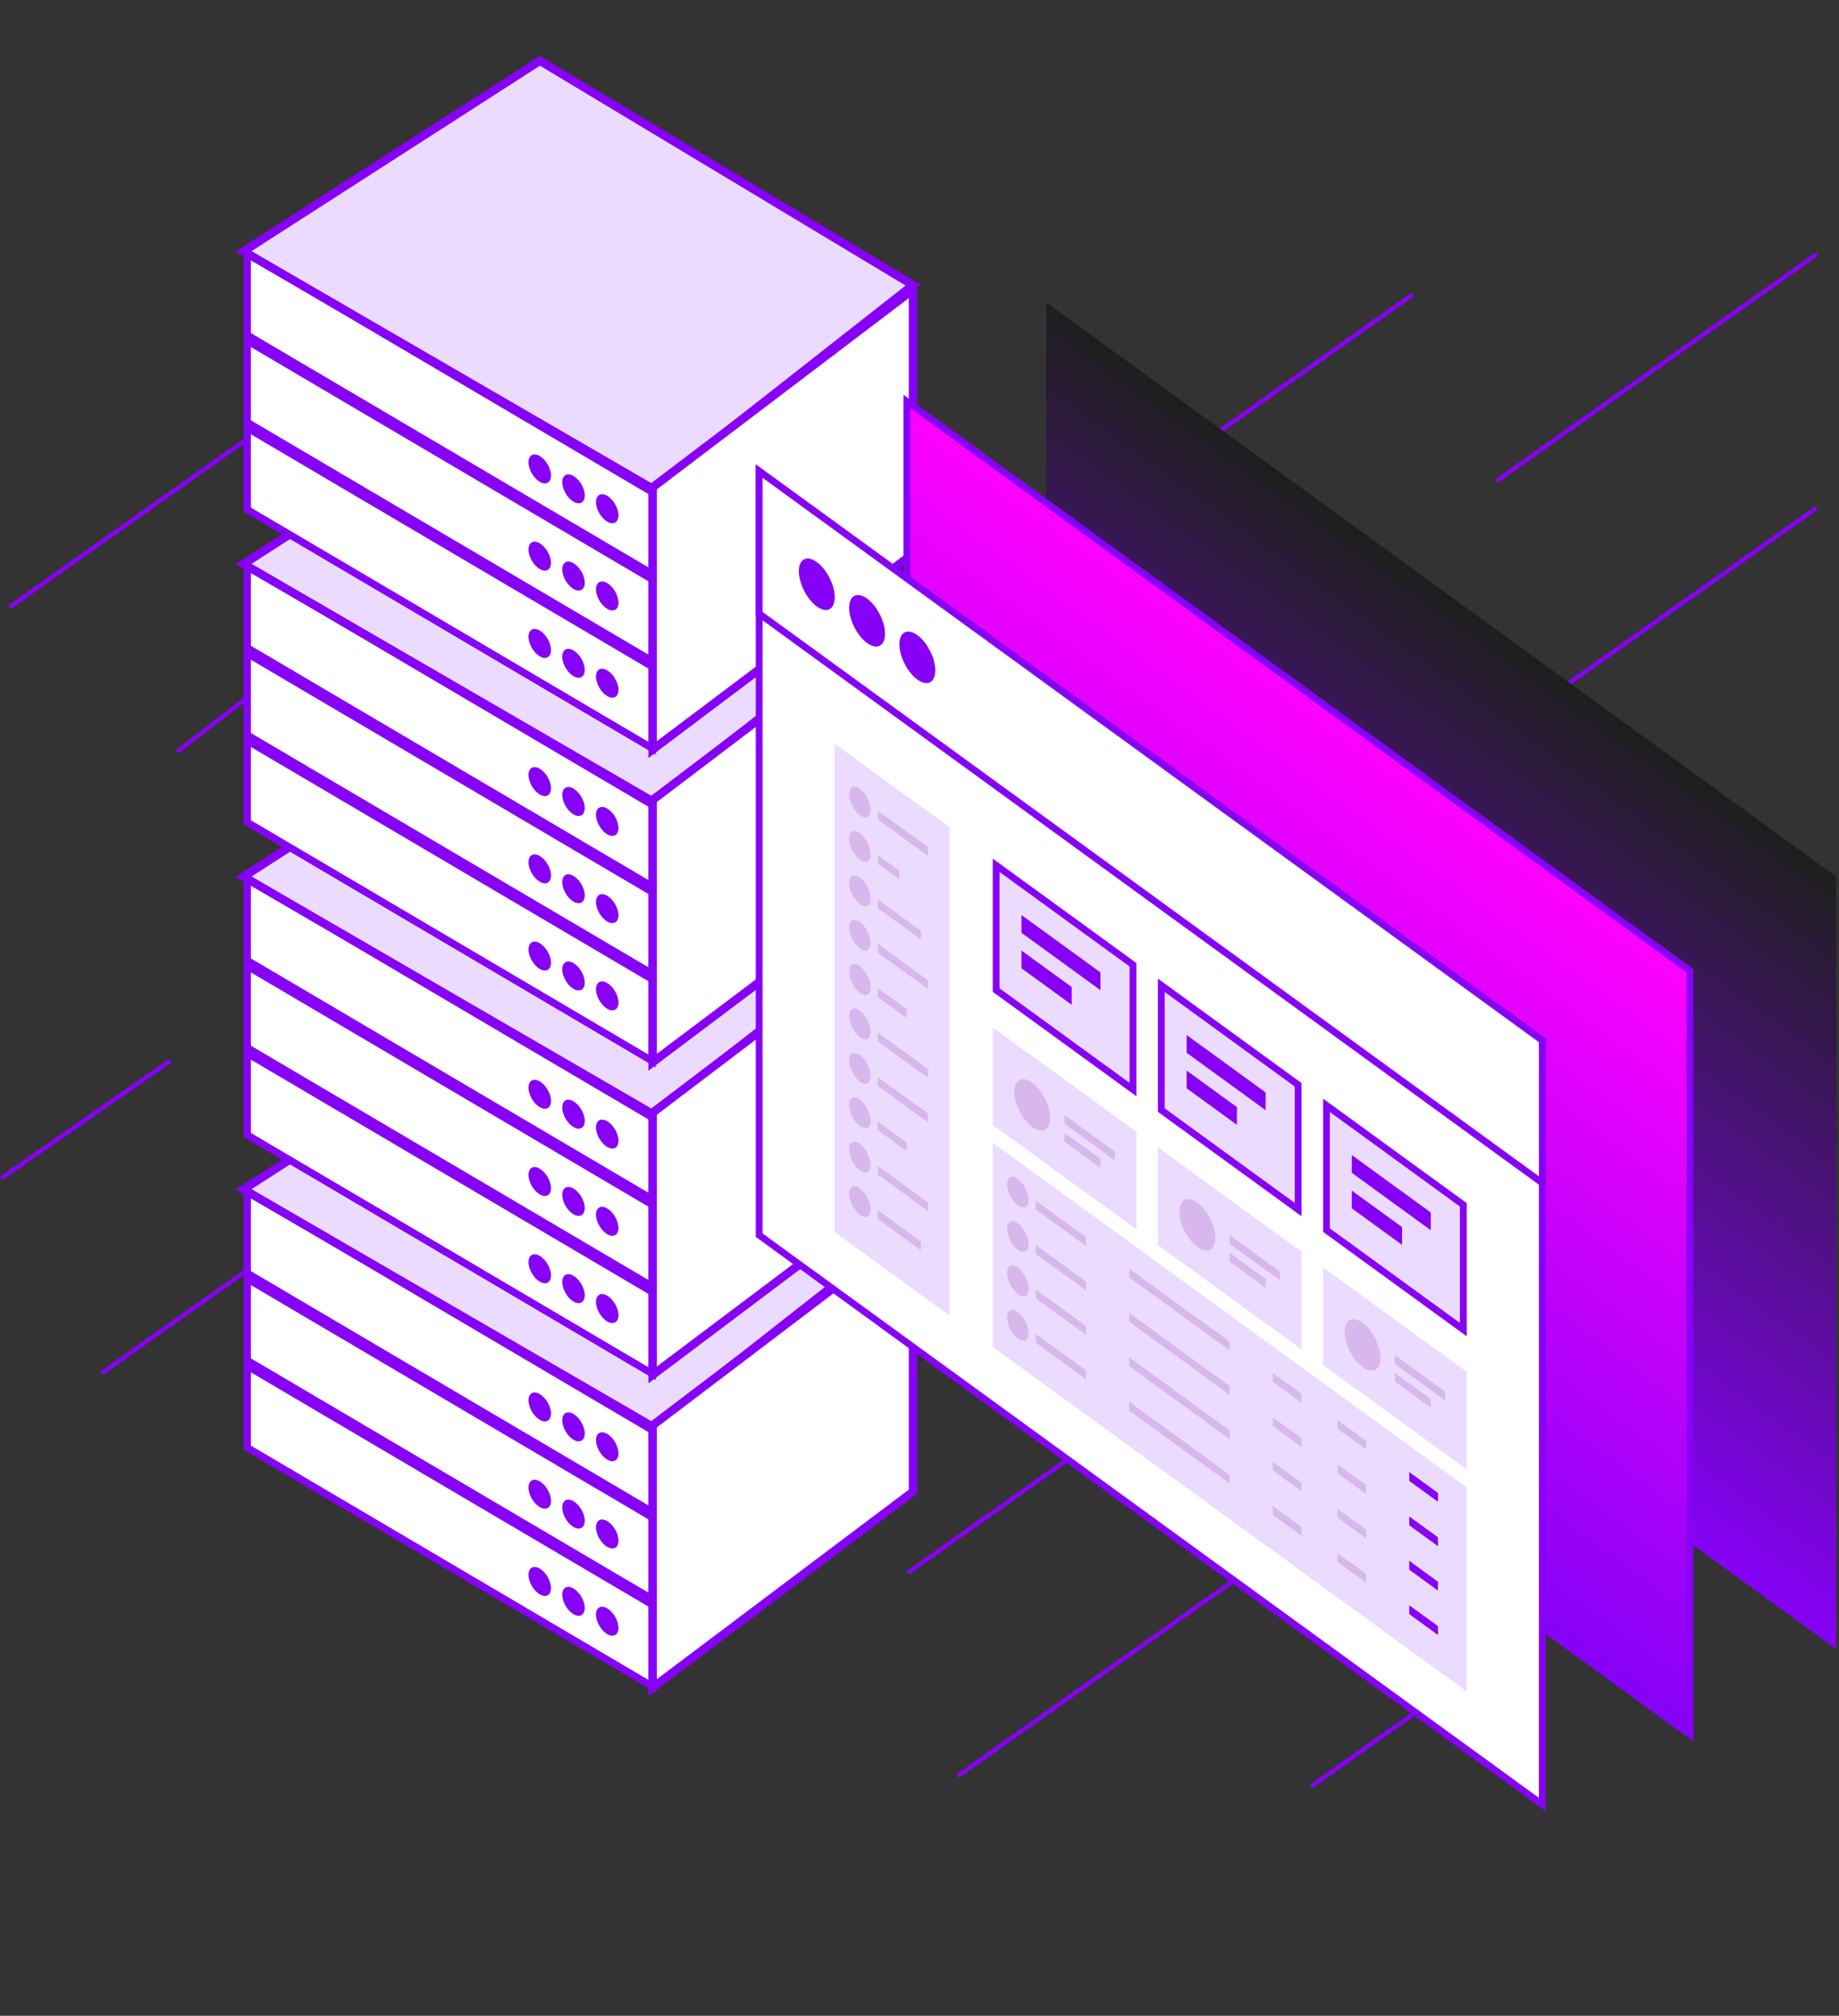 <svg xmlns="http://www.w3.org/2000/svg" width="219" height="240" viewBox="0 0 219 240" fill="none"><rect x="0" y="0" width="219" height="240" fill="#333333" stroke="none"/><path d="M194.175 185.549C194.175 185.549 194.277 185.6 194.321 185.661C194.409 185.783 194.409 185.921 194.321 185.983L156.433 212.806C156.345 212.868 156.214 212.823 156.126 212.7C156.039 212.578 156.039 212.44 156.126 212.378L194.015 185.555C194.015 185.555 194.117 185.529 194.161 185.544L194.175 185.549Z" fill="#8601F6"></path><path d="M146.114 160.124C146.114 160.124 146.217 160.19 146.26 160.236C146.348 160.358 146.348 160.496 146.26 160.558L108.372 187.381C108.284 187.443 108.153 187.397 108.066 187.275C107.978 187.153 107.978 187.014 108.066 186.953L145.954 160.13C145.954 160.13 146.056 160.104 146.1 160.119L146.114 160.124Z" fill="#8601F6"></path><path d="M152.059 184.34C152.059 184.34 152.161 184.406 152.204 184.452C152.292 184.574 152.292 184.712 152.204 184.774L114.316 211.597C114.229 211.659 114.097 211.613 114.01 211.491C113.922 211.369 113.922 211.23 114.01 211.168L151.898 184.346C151.898 184.346 152 184.32 152.044 184.335L152.059 184.34Z" fill="#8601F6"></path><path d="M130.211 62.196C130.211 62.196 130.109 62.146 130.066 62.084C129.978 61.962 129.978 61.824 130.066 61.762L167.954 34.939C168.041 34.877 168.173 34.923 168.26 35.045C168.348 35.167 168.348 35.306 168.26 35.367L130.372 62.19C130.372 62.19 130.27 62.216 130.226 62.201L130.211 62.196Z" fill="#8601F6"></path><path d="M178.272 87.621C178.272 87.621 178.17 87.556 178.126 87.51C178.039 87.388 178.039 87.249 178.126 87.187L216.015 60.365C216.102 60.303 216.234 60.348 216.321 60.47C216.409 60.593 216.409 60.731 216.321 60.793L178.433 87.615C178.433 87.615 178.331 87.642 178.287 87.627L178.272 87.621Z" fill="#8601F6"></path><path d="M178.328 57.406C178.328 57.406 178.226 57.34 178.182 57.294C178.095 57.172 178.095 57.033 178.182 56.971L216.071 30.149C216.158 30.087 216.29 30.132 216.377 30.254C216.465 30.377 216.465 30.515 216.377 30.577L178.489 57.399C178.489 57.399 178.387 57.426 178.343 57.411L178.328 57.406Z" fill="#8601F6"></path><path d="M21.212 89.63C21.212 89.63 21.109 89.564 21.066 89.518C20.978 89.396 20.978 89.257 21.066 89.195L38.954 75.373C39.041 75.311 39.173 75.356 39.26 75.478C39.348 75.601 39.348 75.739 39.26 75.801L21.372 89.624C21.372 89.624 21.27 89.65 21.226 89.635L21.212 89.63Z" fill="#8601F6"></path><path d="M1.267 72.414C1.267 72.414 1.165 72.348 1.121 72.302C1.034 72.18 1.034 72.041 1.121 71.98L39.01 45.157C39.097 45.095 39.229 45.14 39.316 45.263C39.404 45.385 39.404 45.523 39.316 45.585L1.428 72.407C1.428 72.407 1.326 72.434 1.282 72.419L1.267 72.414Z" fill="#8601F6"></path><path d="M12.211 163.63C12.211 163.63 12.109 163.564 12.066 163.518C11.978 163.396 11.978 163.257 12.066 163.195L49.954 136.373C50.041 136.311 50.173 136.356 50.26 136.478C50.348 136.601 50.348 136.739 50.26 136.801L12.372 163.623C12.372 163.623 12.27 163.65 12.226 163.635L12.211 163.63Z" fill="#8601F6"></path><path d="M0.267 140.414C0.267 140.414 0.165 140.348 0.121 140.302C0.034 140.18 0.034 140.041 0.121 139.979L20.01 126.157C20.097 126.095 20.229 126.14 20.316 126.262C20.404 126.385 20.404 126.523 20.316 126.585L0.428 140.407C0.428 140.407 0.326 140.434 0.282 140.419L0.267 140.414Z" fill="#8601F6"></path><rect x="0.437" y="0.758" width="55.192" height="9.728" transform="matrix(0.874 0.515 0 1 29.055 161.644)" fill="white" stroke="#8601F6"></rect><circle cx="1.533" cy="1.533" r="1.533" transform="matrix(0.874 0.515 0 1 62.935 185.963)" fill="#8601F6"></circle><circle cx="1.533" cy="1.533" r="1.533" transform="matrix(0.874 0.515 0 1 66.954 188.332)" fill="#8601F6"></circle><circle cx="1.533" cy="1.533" r="1.533" transform="matrix(0.874 0.515 0 1 70.972 190.701)" fill="#8601F6"></circle><rect x="0.437" y="0.758" width="55.192" height="9.728" transform="matrix(0.874 0.515 0 1 29.055 151.257)" fill="white" stroke="#8601F6"></rect><circle cx="1.533" cy="1.533" r="1.533" transform="matrix(0.874 0.515 0 1 62.935 175.576)" fill="#8601F6"></circle><circle cx="1.533" cy="1.533" r="1.533" transform="matrix(0.874 0.515 0 1 66.954 177.945)" fill="#8601F6"></circle><circle cx="1.533" cy="1.533" r="1.533" transform="matrix(0.874 0.515 0 1 70.972 180.314)" fill="#8601F6"></circle><rect x="0.437" y="0.758" width="55.192" height="9.728" transform="matrix(0.874 0.515 0 1 29.055 140.87)" fill="white" stroke="#8601F6"></rect><circle cx="1.533" cy="1.533" r="1.533" transform="matrix(0.874 0.515 0 1 62.935 165.188)" fill="#8601F6"></circle><circle cx="1.533" cy="1.533" r="1.533" transform="matrix(0.874 0.515 0 1 66.954 167.558)" fill="#8601F6"></circle><circle cx="1.533" cy="1.533" r="1.533" transform="matrix(0.874 0.515 0 1 70.972 169.927)" fill="#8601F6"></circle><path d="M64.294 118.914L29 141.602L77.789 169.907L108.724 145.623L64.294 118.914Z" fill="#EBDCFF" stroke="#8601F6"></path><path d="M77.72 169.698V200.928L108.724 177.606V146.17L77.72 169.698Z" fill="white" stroke="#8601F6"></path><rect x="0.437" y="0.758" width="55.192" height="9.728" transform="matrix(0.874 0.515 0 1 29.055 124.417)" fill="white" stroke="#8601F6"></rect><circle cx="1.533" cy="1.533" r="1.533" transform="matrix(0.874 0.515 0 1 62.935 148.736)" fill="#8601F6"></circle><circle cx="1.533" cy="1.533" r="1.533" transform="matrix(0.874 0.515 0 1 66.954 151.105)" fill="#8601F6"></circle><circle cx="1.533" cy="1.533" r="1.533" transform="matrix(0.874 0.515 0 1 70.972 153.475)" fill="#8601F6"></circle><rect x="0.437" y="0.758" width="55.192" height="9.728" transform="matrix(0.874 0.515 0 1 29.055 114.03)" fill="white" stroke="#8601F6"></rect><circle cx="1.533" cy="1.533" r="1.533" transform="matrix(0.874 0.515 0 1 62.935 138.349)" fill="#8601F6"></circle><circle cx="1.533" cy="1.533" r="1.533" transform="matrix(0.874 0.515 0 1 66.954 140.718)" fill="#8601F6"></circle><circle cx="1.533" cy="1.533" r="1.533" transform="matrix(0.874 0.515 0 1 70.972 143.087)" fill="#8601F6"></circle><rect x="0.437" y="0.758" width="55.192" height="9.728" transform="matrix(0.874 0.515 0 1 29.055 103.642)" fill="white" stroke="#8601F6"></rect><circle cx="1.533" cy="1.533" r="1.533" transform="matrix(0.874 0.515 0 1 62.935 127.961)" fill="#8601F6"></circle><circle cx="1.533" cy="1.533" r="1.533" transform="matrix(0.874 0.515 0 1 66.954 130.331)" fill="#8601F6"></circle><circle cx="1.533" cy="1.533" r="1.533" transform="matrix(0.874 0.515 0 1 70.972 132.7)" fill="#8601F6"></circle><path d="M64.294 81.687L29 104.375L77.789 132.68L108.724 108.396L64.294 81.687Z" fill="#EBDCFF" stroke="#8601F6"></path><path d="M77.72 132.471V163.701L108.724 140.379V108.943L77.72 132.471Z" fill="white" stroke="#8601F6"></path><rect x="0.437" y="0.758" width="55.192" height="9.728" transform="matrix(0.874 0.515 0 1 29.055 87.19)" fill="white" stroke="#8601F6"></rect><circle cx="1.533" cy="1.533" r="1.533" transform="matrix(0.874 0.515 0 1 62.935 111.509)" fill="#8601F6"></circle><circle cx="1.533" cy="1.533" r="1.533" transform="matrix(0.874 0.515 0 1 66.954 113.878)" fill="#8601F6"></circle><circle cx="1.533" cy="1.533" r="1.533" transform="matrix(0.874 0.515 0 1 70.972 116.248)" fill="#8601F6"></circle><rect x="0.437" y="0.758" width="55.192" height="9.728" transform="matrix(0.874 0.515 0 1 29.055 76.803)" fill="white" stroke="#8601F6"></rect><circle cx="1.533" cy="1.533" r="1.533" transform="matrix(0.874 0.515 0 1 62.935 101.122)" fill="#8601F6"></circle><circle cx="1.533" cy="1.533" r="1.533" transform="matrix(0.874 0.515 0 1 66.954 103.491)" fill="#8601F6"></circle><circle cx="1.533" cy="1.533" r="1.533" transform="matrix(0.874 0.515 0 1 70.972 105.86)" fill="#8601F6"></circle><rect x="0.437" y="0.758" width="55.192" height="9.728" transform="matrix(0.874 0.515 0 1 29.055 66.415)" fill="white" stroke="#8601F6"></rect><circle cx="1.533" cy="1.533" r="1.533" transform="matrix(0.874 0.515 0 1 62.935 90.734)" fill="#8601F6"></circle><circle cx="1.533" cy="1.533" r="1.533" transform="matrix(0.874 0.515 0 1 66.954 93.103)" fill="#8601F6"></circle><circle cx="1.533" cy="1.533" r="1.533" transform="matrix(0.874 0.515 0 1 70.972 95.473)" fill="#8601F6"></circle><path d="M64.294 44.46L29 67.148L77.789 95.453L108.724 71.169L64.294 44.46Z" fill="#EBDCFF" stroke="#8601F6"></path><path d="M77.72 95.244V126.473L108.724 103.152V71.716L77.72 95.244Z" fill="white" stroke="#8601F6"></path><rect x="0.437" y="0.758" width="55.192" height="9.728" transform="matrix(0.874 0.515 0 1 29.055 49.963)" fill="white" stroke="#8601F6"></rect><circle cx="1.533" cy="1.533" r="1.533" transform="matrix(0.874 0.515 0 1 62.935 74.282)" fill="#8601F6"></circle><circle cx="1.533" cy="1.533" r="1.533" transform="matrix(0.874 0.515 0 1 66.954 76.651)" fill="#8601F6"></circle><circle cx="1.533" cy="1.533" r="1.533" transform="matrix(0.874 0.515 0 1 70.972 79.02)" fill="#8601F6"></circle><rect x="0.437" y="0.758" width="55.192" height="9.728" transform="matrix(0.874 0.515 0 1 29.055 39.576)" fill="white" stroke="#8601F6"></rect><circle cx="1.533" cy="1.533" r="1.533" transform="matrix(0.874 0.515 0 1 62.935 63.895)" fill="#8601F6"></circle><circle cx="1.533" cy="1.533" r="1.533" transform="matrix(0.874 0.515 0 1 66.954 66.264)" fill="#8601F6"></circle><circle cx="1.533" cy="1.533" r="1.533" transform="matrix(0.874 0.515 0 1 70.972 68.633)" fill="#8601F6"></circle><rect x="0.437" y="0.758" width="55.192" height="9.728" transform="matrix(0.874 0.515 0 1 29.055 29.188)" fill="white" stroke="#8601F6"></rect><circle cx="1.533" cy="1.533" r="1.533" transform="matrix(0.874 0.515 0 1 62.935 53.507)" fill="#8601F6"></circle><circle cx="1.533" cy="1.533" r="1.533" transform="matrix(0.874 0.515 0 1 66.954 55.877)" fill="#8601F6"></circle><circle cx="1.533" cy="1.533" r="1.533" transform="matrix(0.874 0.515 0 1 70.972 58.246)" fill="#8601F6"></circle><path d="M64.294 7.233L29 29.921L77.789 58.226L108.724 33.942L64.294 7.233Z" fill="#EBDCFF" stroke="#8601F6"></path><path d="M77.72 58.017V89.246L108.724 65.925V34.488L77.72 58.017Z" fill="white" stroke="#8601F6"></path><rect width="116.28" height="91.967" transform="matrix(0.809 0.588 0 1 124.591 36)" fill="url(#paint0_linear_548_709)"></rect><rect x="0.405" y="0.794" width="115.28" height="90.967" transform="matrix(0.809 0.588 0 1 107.668 46.762)" fill="url(#paint1_linear_548_709)" stroke="#8601F6"></rect><rect x="0.405" y="0.794" width="115.28" height="90.967" transform="matrix(0.809 0.588 0 1 90.077 55.058)" fill="white" stroke="#8601F6"></rect><rect x="0.405" y="0.794" width="115.28" height="16.971" transform="matrix(0.809 0.588 0 1 90.077 55.058)" fill="white" stroke="#8601F6"></rect><path d="M99.407 71.116C99.407 72.575 98.45 73.063 97.269 72.205C96.088 71.347 95.131 69.469 95.131 68.009C95.131 66.549 96.088 66.062 97.269 66.92C98.45 67.778 99.407 69.656 99.407 71.116Z" fill="#8601F6"></path><path d="M105.394 75.465C105.394 76.925 104.436 77.412 103.256 76.554C102.075 75.697 101.118 73.818 101.118 72.358C101.118 70.899 102.075 70.411 103.256 71.269C104.436 72.127 105.394 74.005 105.394 75.465Z" fill="#8601F6"></path><path d="M111.38 79.814C111.38 81.274 110.423 81.762 109.242 80.904C108.061 80.046 107.104 78.167 107.104 76.708C107.104 75.248 108.061 74.76 109.242 75.618C110.423 76.476 111.38 78.355 111.38 79.814Z" fill="#8601F6"></path><rect width="16.913" height="58.14" transform="matrix(0.809 0.588 0 1 99.407 88.558)" fill="#EBDCFF"></rect><rect width="21.142" height="11.628" transform="matrix(0.809 0.588 0 1 118.221 122.312)" fill="#EBDCFF"></rect><rect width="69.768" height="24.313" transform="matrix(0.809 0.588 0 1 118.221 136.054)" fill="#EBDCFF"></rect><rect x="0.405" y="0.794" width="20.142" height="14.856" transform="matrix(0.809 0.588 0 1 118.299 101.989)" fill="#EBDCFF" stroke="#8601F6"></rect><rect width="21.142" height="11.628" transform="matrix(0.809 0.588 0 1 137.891 136.603)" fill="#EBDCFF"></rect><rect x="0.405" y="0.794" width="20.142" height="14.856" transform="matrix(0.809 0.588 0 1 137.968 116.28)" fill="#EBDCFF" stroke="#8601F6"></rect><rect width="21.142" height="11.628" transform="matrix(0.809 0.588 0 1 157.561 150.893)" fill="#EBDCFF"></rect><rect x="0.405" y="0.794" width="20.142" height="14.856" transform="matrix(0.809 0.588 0 1 157.638 130.571)" fill="#EBDCFF" stroke="#8601F6"></rect><rect width="11.628" height="2.114" transform="matrix(0.809 0.588 0 1 121.642 108.941)" fill="#8601F6"></rect><rect width="11.628" height="2.114" transform="matrix(0.809 0.588 0 1 141.312 123.231)" fill="#8601F6"></rect><rect width="11.628" height="2.114" transform="matrix(0.809 0.588 0 1 160.982 137.522)" fill="#8601F6"></rect><rect width="7.4" height="2.114" transform="matrix(0.809 0.588 0 1 121.642 113.169)" fill="#8601F6"></rect><path d="M126.774 132.753L132.76 137.103V138.16L126.774 133.811V132.753Z" fill="#D8B8EC"></path><path d="M126.774 134.868L131.05 137.974V139.031L126.774 135.925V134.868Z" fill="#D8B8EC"></path><path d="M146.443 147.044L152.43 151.394V152.451L146.443 148.102V147.044Z" fill="#D8B8EC"></path><path d="M146.443 149.159L150.719 152.265V153.322L146.443 150.216V149.159Z" fill="#D8B8EC"></path><path d="M166.113 161.335L172.099 165.684V166.741L166.113 162.392V161.335Z" fill="#D8B8EC"></path><path d="M166.113 163.449L170.389 166.556V167.613L166.113 164.506V163.449Z" fill="#D8B8EC"></path><rect width="7.4" height="2.114" transform="matrix(0.809 0.588 0 1 141.312 127.46)" fill="#8601F6"></rect><rect width="7.4" height="2.114" transform="matrix(0.809 0.588 0 1 160.982 141.751)" fill="#8601F6"></rect><circle cx="2.643" cy="2.643" r="2.643" transform="matrix(0.809 0.588 0 1 120.787 127.347)" fill="#D8B8EC"></circle><path d="M123.353 142.953L129.339 147.303V148.36L123.353 144.01V142.953Z" fill="#D8B8EC"></path><path d="M134.47 151.03L146.443 159.729V160.786L134.47 152.087V151.03Z" fill="#D8B8EC"></path><path d="M151.574 163.458L154.995 165.943V167L151.574 164.515V163.458Z" fill="#D8B8EC"></path><path d="M159.271 169.049L162.692 171.535V172.592L159.271 170.106V169.049Z" fill="#D8B8EC"></path><path d="M167.823 175.263L171.244 177.748V178.805L167.823 176.32V175.263Z" fill="#8601F6"></path><circle cx="1.586" cy="1.586" r="1.586" transform="matrix(0.809 0.588 0 1 119.932 139.411)" fill="#D8B8EC"></circle><path d="M123.353 148.239L129.339 152.588V153.645L123.353 149.296V148.239Z" fill="#D8B8EC"></path><path d="M134.47 156.316L146.443 165.015V166.072L134.47 157.373V156.316Z" fill="#D8B8EC"></path><path d="M151.574 168.743L154.995 171.229V172.286L151.574 169.8V168.743Z" fill="#D8B8EC"></path><path d="M159.271 174.335L162.692 176.82V177.877L159.271 175.392V174.335Z" fill="#D8B8EC"></path><path d="M167.823 180.548L171.244 183.034V184.091L167.823 181.605V180.548Z" fill="#8601F6"></path><circle cx="1.586" cy="1.586" r="1.586" transform="matrix(0.809 0.588 0 1 119.932 144.696)" fill="#D8B8EC"></circle><path d="M123.353 153.524L129.339 157.873V158.93L123.353 154.581V153.524Z" fill="#D8B8EC"></path><path d="M134.47 161.602L146.443 170.3V171.357L134.47 162.659V161.602Z" fill="#D8B8EC"></path><path d="M151.574 174.028L154.995 176.513V177.57L151.574 175.085V174.028Z" fill="#D8B8EC"></path><path d="M159.271 179.62L162.692 182.105V183.163L159.271 180.677V179.62Z" fill="#D8B8EC"></path><path d="M167.823 185.833L171.244 188.319V189.376L167.823 186.891V185.833Z" fill="#8601F6"></path><circle cx="1.586" cy="1.586" r="1.586" transform="matrix(0.809 0.588 0 1 119.932 149.981)" fill="#D8B8EC"></circle><path d="M123.353 158.81L129.339 163.159V164.216L123.353 159.867V158.81Z" fill="#D8B8EC"></path><path d="M134.47 166.887L146.443 175.586V176.643L134.47 167.944V166.887Z" fill="#D8B8EC"></path><path d="M151.574 179.313L154.995 181.799V182.856L151.574 180.371V179.313Z" fill="#D8B8EC"></path><path d="M159.271 184.906L162.692 187.391V188.448L159.271 185.963V184.906Z" fill="#D8B8EC"></path><path d="M167.823 191.119L171.244 193.605V194.662L167.823 192.176V191.119Z" fill="#8601F6"></path><circle cx="1.586" cy="1.586" r="1.586" transform="matrix(0.809 0.588 0 1 119.932 155.267)" fill="#D8B8EC"></circle><circle cx="2.643" cy="2.643" r="2.643" transform="matrix(0.809 0.588 0 1 140.457 141.638)" fill="#D8B8EC"></circle><circle cx="2.643" cy="2.643" r="2.643" transform="matrix(0.809 0.588 0 1 160.126 155.929)" fill="#D8B8EC"></circle><path d="M104.538 96.514L110.525 100.864V101.921L104.538 97.571V96.514Z" fill="#D8B8EC"></path><path d="M104.538 101.799L107.104 103.663V104.72L104.538 102.856V101.799Z" fill="#D8B8EC"></path><path d="M104.538 107.084L109.67 110.813V111.87L104.538 108.142V107.084Z" fill="#D8B8EC"></path><path d="M104.538 112.37L110.525 116.72V117.777L104.538 113.427V112.37Z" fill="#D8B8EC"></path><path d="M104.538 117.656L107.959 120.141V121.198L104.538 118.713V117.656Z" fill="#D8B8EC"></path><path d="M104.538 122.941L110.525 127.29V128.347L104.538 123.998V122.941Z" fill="#D8B8EC"></path><path d="M104.538 128.227L110.525 132.576V133.633L104.538 129.284V128.227Z" fill="#D8B8EC"></path><path d="M104.538 133.512L107.959 135.998V137.055L104.538 134.569V133.512Z" fill="#D8B8EC"></path><path d="M104.538 138.797L110.525 143.147V144.204L104.538 139.854V138.797Z" fill="#D8B8EC"></path><path d="M104.538 144.083L109.67 147.811V148.868L104.538 145.14V144.083Z" fill="#D8B8EC"></path><circle cx="1.586" cy="1.586" r="1.586" transform="matrix(0.809 0.588 0 1 101.117 92.971)" fill="#D8B8EC"></circle><circle cx="1.586" cy="1.586" r="1.586" transform="matrix(0.809 0.588 0 1 101.117 98.257)" fill="#D8B8EC"></circle><circle cx="1.586" cy="1.586" r="1.586" transform="matrix(0.809 0.588 0 1 101.117 103.542)" fill="#D8B8EC"></circle><circle cx="1.586" cy="1.586" r="1.586" transform="matrix(0.809 0.588 0 1 101.117 108.828)" fill="#D8B8EC"></circle><circle cx="1.586" cy="1.586" r="1.586" transform="matrix(0.809 0.588 0 1 101.117 114.113)" fill="#D8B8EC"></circle><circle cx="1.586" cy="1.586" r="1.586" transform="matrix(0.809 0.588 0 1 101.117 119.398)" fill="#D8B8EC"></circle><circle cx="1.586" cy="1.586" r="1.586" transform="matrix(0.809 0.588 0 1 101.117 124.684)" fill="#D8B8EC"></circle><circle cx="1.586" cy="1.586" r="1.586" transform="matrix(0.809 0.588 0 1 101.117 129.97)" fill="#D8B8EC"></circle><circle cx="1.586" cy="1.586" r="1.586" transform="matrix(0.809 0.588 0 1 101.117 135.255)" fill="#D8B8EC"></circle><circle cx="1.586" cy="1.586" r="1.586" transform="matrix(0.809 0.588 0 1 101.117 140.541)" fill="#D8B8EC"></circle><defs><linearGradient id="paint0_linear_548_709" x1="58.14" y1="0" x2="58.14" y2="91.967" gradientUnits="userSpaceOnUse"><stop stop-color="#1E1E1E"></stop><stop offset="1" stop-color="#8601F6"></stop></linearGradient><linearGradient id="paint1_linear_548_709" x1="58.14" y1="0" x2="58.14" y2="91.967" gradientUnits="userSpaceOnUse"><stop stop-color="#FF01FF"></stop><stop offset="1" stop-color="#8601F6"></stop></linearGradient></defs></svg>